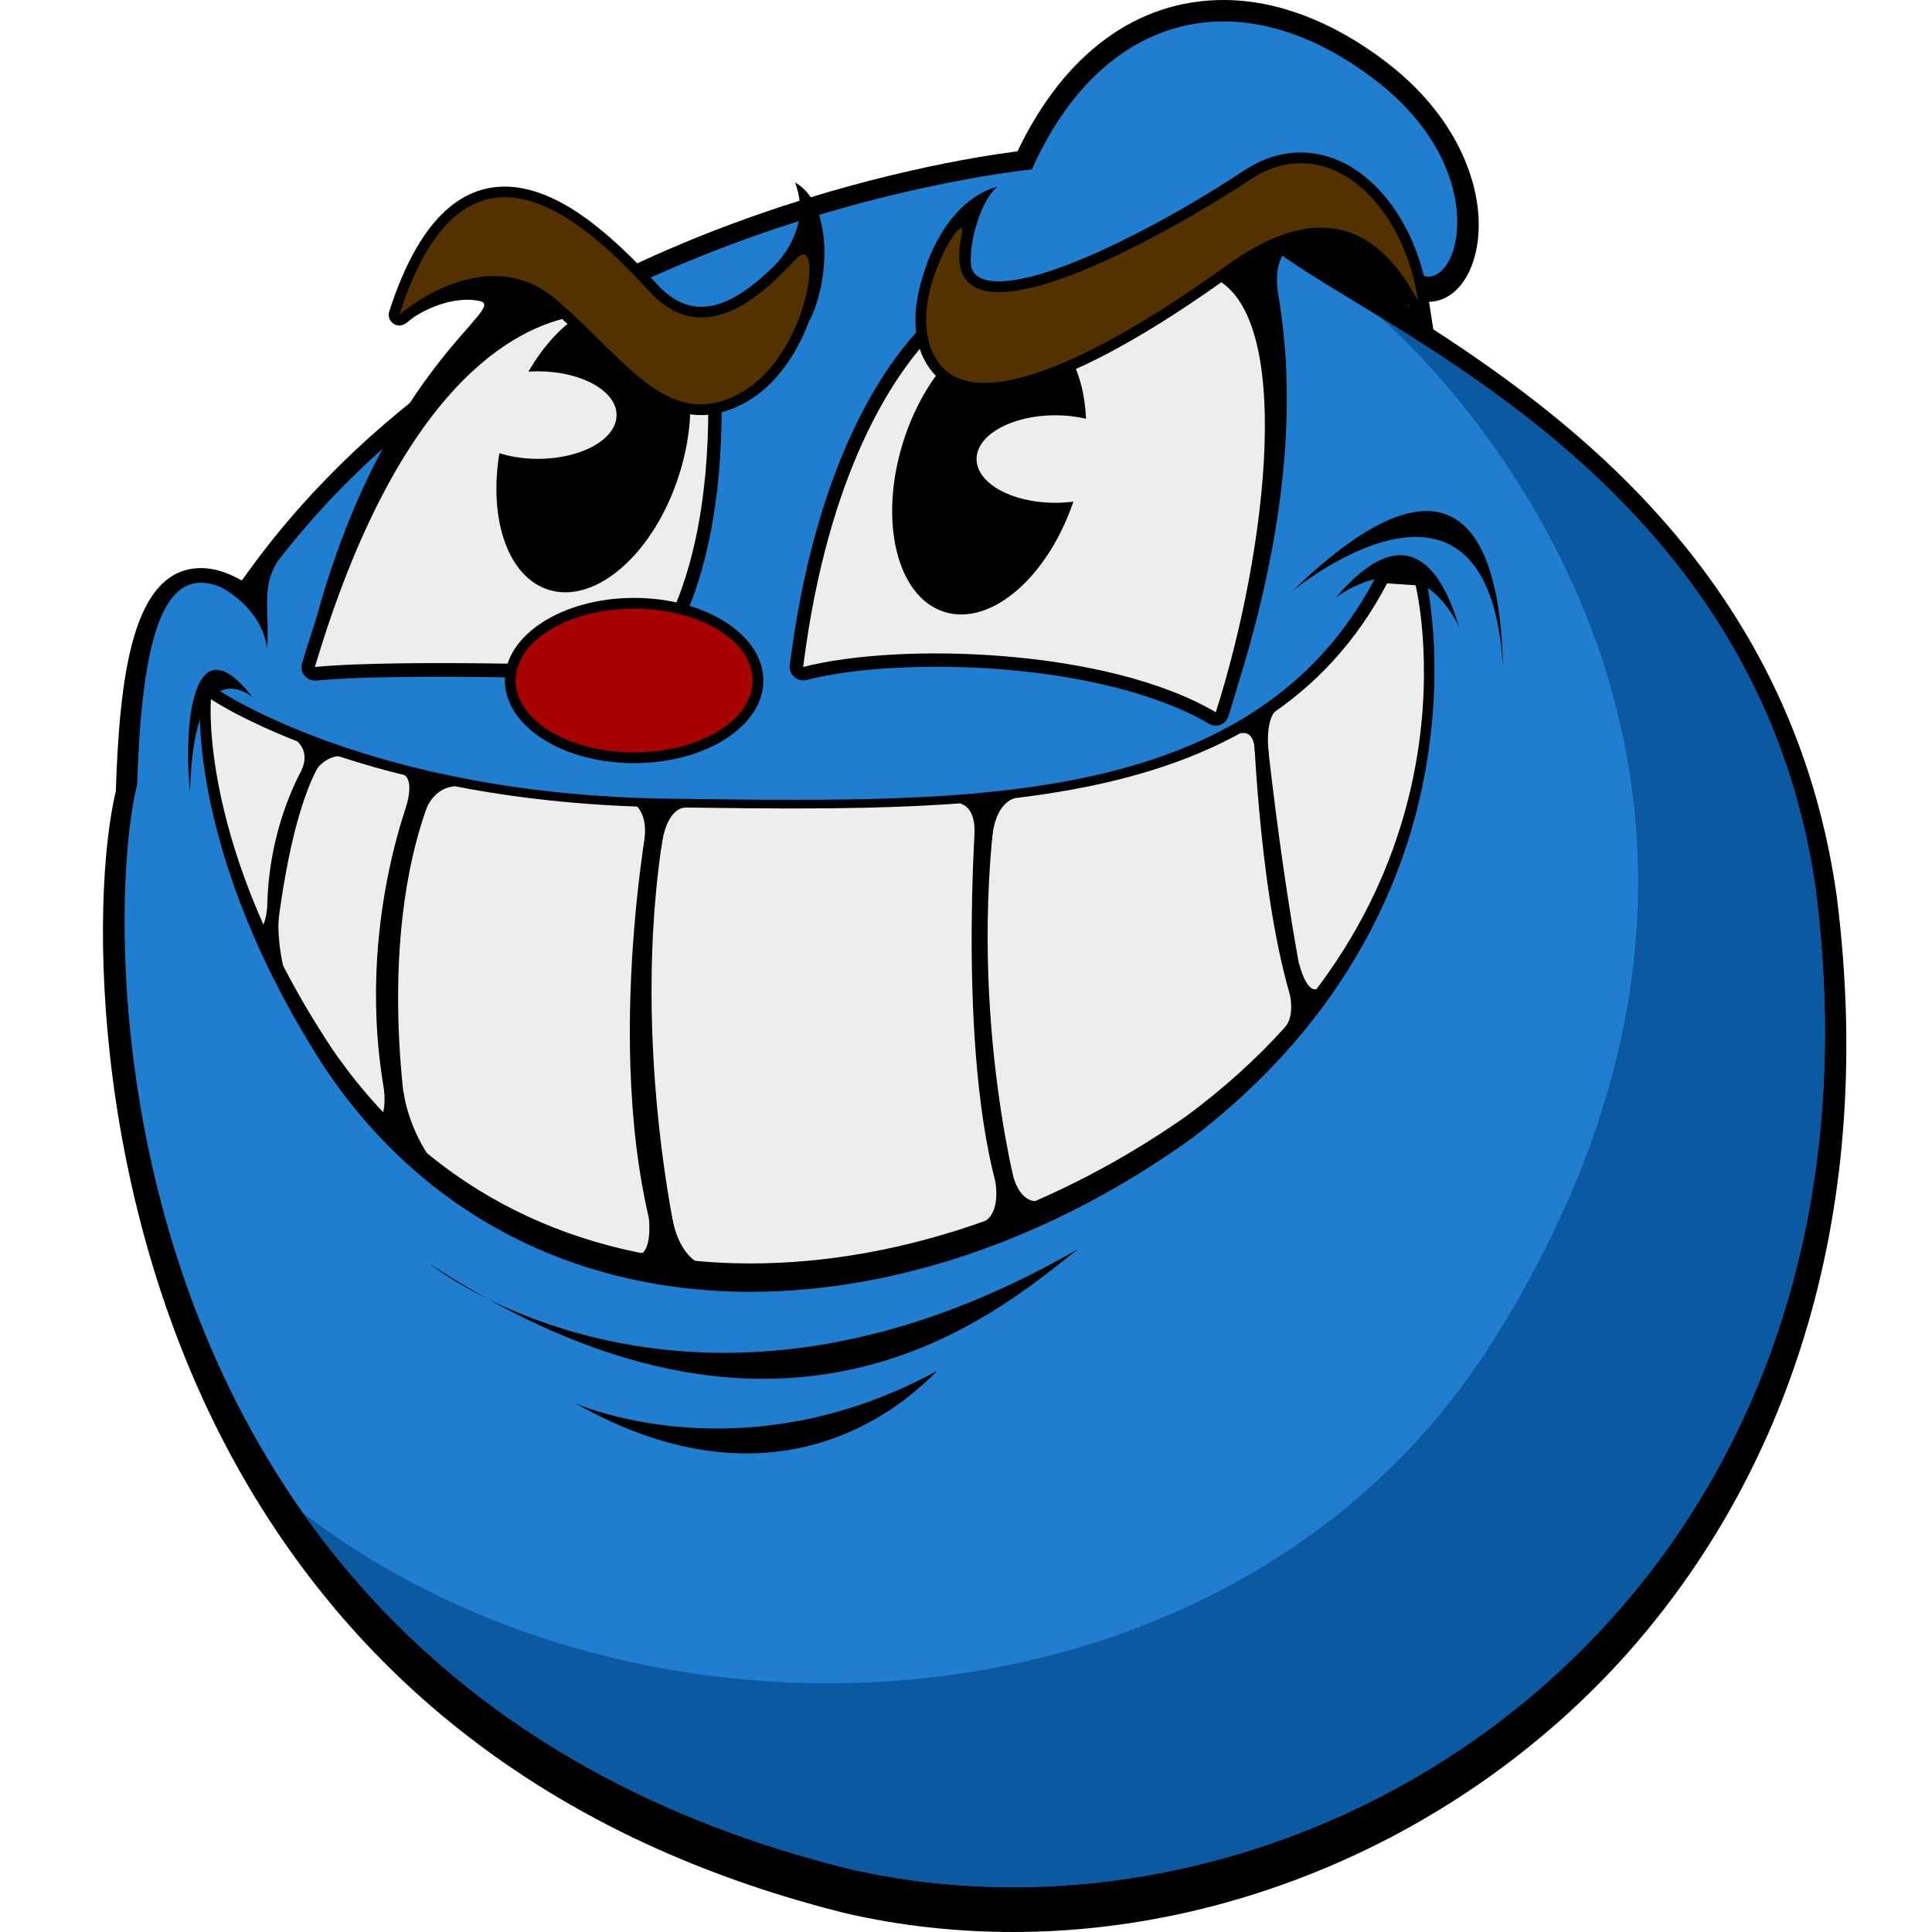 <?xml version="1.0" encoding="utf-8"?>
<!-- Generator: Adobe Illustrator 25.2.1, SVG Export Plug-In . SVG Version: 6.00 Build 0)  -->
<svg version="1.1" id="Слой_1" xmlns="http://www.w3.org/2000/svg" xmlns:xlink="http://www.w3.org/1999/xlink" x="0px" y="0px"
	 viewBox="0 0 1024 1024" style="enable-background:new 0 0 1024 1024;" xml:space="preserve">
<style type="text/css">
	.st0{fill:#207ED0;}
	.st1{fill:#EFECF0;}
	.st2{fill:#543200;}
	.st3{fill:#A80200;}
	.st4{fill:#0B5AA1;}
</style>
<g>
	<path d="M537,1024c-30.1,0-60-3.3-88.7-9.9c-142.1-35.4-248.4-111.3-316.1-225.4C46.9,644.9,47.8,476,61.4,419.3
		c2-61.5,8.9-118.2,45.2-118.2c6.8,0,13.9,2.2,21.6,6.6c72.1-102.7,179.5-159,258-188.4c73-27.3,133.5-36.6,153.1-39.1
		C564,28.4,602.6,0,648.5,0c28.3,0,58.2,11.4,86.5,33.1c44.3,34,54.8,78.6,45.8,105.6c-4.4,13.3-13.3,21.3-23.9,21.3c0,0,0,0,0,0
		c-4.7,0-11.8-1.7-18.3-9.7c-0.5-0.6-0.9-1.2-1.2-1.9c-17.7-33-47.7-48.4-62.5-48.4c-2.9,0-5.2,0.6-5.9,1.6
		c-0.8,1.1-1.3,4.2,0.1,9.6c2.1,8.3,30,25.6,54.7,40.8c83.6,51.6,223.6,138,249.7,322.9c10.2,80.7,5.1,156.9-15.2,226.7
		c-18.7,64.4-49.9,121.9-92.6,171.1C783.2,967.4,660.3,1024,537,1024z"/>
	<path class="st0" d="M450.8,990.7c-141.4-34.8-232.5-106.9-290.3-188.9C53.6,650.2,60.4,464.4,72.7,415.8
		c2.9-92.7,18.5-126.4,58.5-96.1C267.4,116.6,546.9,89.8,546.9,89.8C584.4,6,657.6-11.7,728.1,41.8c70.5,53.4,40.9,125.4,19.2,99.3
		c-30.5-56.3-100.7-72.6-89.3-28.5c3.7,14.3,33.2,30.8,72.7,55c0,0,0.1,0,0.1,0.1c82.2,50.6,207.3,134.8,231.4,302.9
		C1010.3,846.1,702,1047.7,450.8,990.7z"/>
	<path d="M166.9,360.7c-2.1,0-4.1-0.9-5.5-2.6c-1.5-1.8-2-4.3-1.3-6.5c45.3-152.1,109.3-184.9,143.4-190.9c0.4-0.1,0.8-0.1,1.2-0.1
		c1.8,0,3.5,0.7,4.9,1.9c4.7,4.4,9.2,8.8,13.5,13.1c18,17.7,32.2,31.7,48.3,31.7l0,0c1.1,0,2.1-0.1,3.2-0.2c0.3,0,0.5,0,0.8,0
		c1.7,0,3.4,0.6,4.7,1.8c1.5,1.3,2.4,3.3,2.4,5.3c0.5,108-38.5,143.4-40.1,144.8c-1.3,1.1-3,1.8-4.7,1.8c-0.1,0-0.2,0-0.3,0
		c-0.5,0-54.7-2.1-104.6-2.1c-29.2,0-51.1,0.7-65.2,2C167.3,360.7,167.1,360.7,166.9,360.7z"/>
	<path class="st1" d="M375.4,214.1c0.5,106-37.7,139.4-37.7,139.4s-122.1-4.6-170.8,0c44.4-148.9,105.8-180.3,137.8-185.9
		C331.1,192.4,350,217,375.4,214.1z"/>
	<path d="M644.4,384.6c-1.2,0-2.5-0.3-3.6-1c-32.2-18.9-86.3-30.2-144.8-30.2c-26.7,0-51,2.5-68.5,7c-0.6,0.1-1.2,0.2-1.8,0.2
		c-1.7,0-3.4-0.6-4.7-1.8c-1.8-1.6-2.7-3.9-2.4-6.2c13.1-104.4,48.2-156,68-177.5c1.4-1.5,3.3-2.3,5.2-2.3c0.6,0,1.2,0.1,1.8,0.2
		c2.5,0.7,4.5,2.7,5.1,5.3c1,4.2,2.7,7.7,5.2,10.7c3.8,4.5,9.6,6.7,17.8,6.7c24.3,0,65.4-19.5,115.7-54.9c1.2-0.9,2.6-1.3,4.1-1.3
		c0.9,0,1.7,0.2,2.6,0.5c51.2,19.7,34.9,152,7,239.6c-0.7,2.1-2.2,3.7-4.2,4.5C646.1,384.5,645.3,384.6,644.4,384.6z"/>
	<path class="st1" d="M644.4,377.5c-57.9-34-167.7-37.1-218.7-24c13-103.7,48.1-153.9,66.2-173.6c1.2,5,3.3,9.6,6.7,13.7
		c22.9,27.2,91.7-10.9,143-47C686.8,164.1,671.8,291.6,644.4,377.5z"/>
	<ellipse transform="matrix(0.299 -0.954 0.954 0.299 130.575 674.409)" cx="524.2" cy="248.4" rx="79.4" ry="47.8"/>
	<ellipse transform="matrix(0.299 -0.954 0.954 0.299 -5.236 466.13)" cx="314.5" cy="236.6" rx="79.4" ry="47.8"/>
	<path d="M371.4,220c-21.3,0-38-16.4-57.3-35.4c-4.3-4.2-8.7-8.5-13.3-12.9c-3.5-3.3-6.7-6.1-9.6-8.6c-8.6-7.4-18.4-11.1-29.2-11.1
		c-24.5,0-46.2,18.9-46.5,19.1c-1.1,0.9-2.4,1.4-3.8,1.4c-1.1,0-2.2-0.3-3.1-0.9c-2.1-1.4-3.1-4.1-2.3-6.5
		c14.1-43.9,34.7-66.2,61.2-66.2c29.4,0,58.6,27.6,80.6,51.6c7.5,8.2,15.2,12.1,23.7,12.1c18.2,0,36.1-19,45.8-29.1
		c2.7-2.9,5.4-4.2,8.1-4.2c1.5,0,6.6,0.5,8.3,7.6c3.5,14.3-8.6,60.6-40,77c-6.2,3.3-12.1,5.2-18.1,5.8
		C374.5,220,372.9,220,371.4,220C371.4,220,371.4,220,371.4,220z"/>
	<path class="st2" d="M391.4,208.9c-5.7,3-11,4.7-16.1,5.2c-25.3,2.8-44.2-21.7-70.7-46.5c-3.2-2.9-6.4-5.9-9.8-8.8
		c-37.5-32.2-83.1,8-83.1,8c35.7-111.7,101.9-45.6,132.3-12.5c30.4,33.1,62.6-0.9,77.8-17C437,121.3,429,189.2,391.4,208.9z"/>
	<path d="M521.9,208.6c-12,0-21.2-3.8-27.5-11.2c-3.8-4.5-6.5-9.9-7.9-16.1c-5.4-22.6,7.4-51.1,15.5-61.3c1.9-2.4,4.2-4.8,7.5-4.8
		c1.9,0,3.7,0.8,4.8,2.3c1.9,2.4,1.6,5.4,1,7.8c-2.1,9.2-1.7,15.9,1.2,19.5c2.3,2.9,6.6,4.3,12.9,4.3c30.8,0,94.4-35,129.6-58.5
		c9.8-6.5,20-9.8,30.4-9.8c32.5,0,61,32.7,67.8,77.8c0.4,2.7-1.2,5.4-3.8,6.2c-0.6,0.2-1.2,0.3-1.8,0.3c-2.1,0-4-1.1-5-3
		c-12.9-24.1-28-35.9-46.4-35.9c-13.6,0-29.5,6.5-47.2,19.3c-2.3,1.7-4.8,3.4-7.2,5.2l-0.9,0.6C607.8,177.5,556.3,208.6,521.9,208.6
		z"/>
	<path class="st2" d="M751.6,159.5c-19.7-36.9-50.1-56-101.9-18.5c-2.6,1.9-5.3,3.8-8,5.7c-51.3,36.1-120.1,74.2-143,47
		c-3.4-4.1-5.6-8.7-6.7-13.7c-7.1-30,21.2-70.8,17.8-56c-16.6,72.4,112.3-1.8,152.5-28.6C702.5,68.6,743.6,106.1,751.6,159.5z"/>
	<path d="M246.4,154.4c0,0,23.1-3.4,28.1,16.4c20.3-4.6,22.2-6.2,22.2-6.2S280.9,142,246.4,154.4z"/>
	<path d="M407.7,143.6c0,0,24-20.1,13.7-46.9c20,11.1,18.6,51.7,7.7,73.2c3.8-27.1,4.8-36.8-3.3-36.6
		C417.7,133.5,407.7,143.6,407.7,143.6z"/>
	<path d="M490.8,141.1c0,0,10.8-35,38-42.2c-7.7,5.4-15.5,27.9-14.1,42.2c-3.2-4.1-2.8-21.1-2.8-21.1h-4.6
		C507.3,120,493.3,133.5,490.8,141.1z"/>
	<ellipse class="st1" cx="285.1" cy="220" rx="41.7" ry="23.2"/>
	<ellipse class="st1" cx="559.3" cy="243.3" rx="41.7" ry="23.2"/>
	<ellipse cx="336.1" cy="360.7" rx="68.5" ry="43.8"/>
	<ellipse class="st3" cx="336.1" cy="360.7" rx="62.8" ry="38.1"/>
	<path d="M397.8,684.7c-95.5,0-176.3-43.1-227.4-121.4c-70.5-110.5-64.6-190.4-64.3-193.7c0.2-2.1,1.4-3.9,3.2-4.8
		c0.8-0.4,1.6-0.6,2.4-0.6c1.1,0,2.2,0.3,3.2,1c0.8,0.6,82.2,56.1,239.2,58.1l7.8,0.1c19.6,0.3,39.8,0.5,59.3,0.5
		c125.5,0,252.7-9.3,308.9-119.9c1-1.9,2.9-3.1,5-3.1c0.1,0,0.3,0,0.4,0l15.1,1c2.5,0.2,4.5,2,5.1,4.4c0.4,1.8,10.2,43.7-0.1,101.5
		C746.3,461,717.1,538.1,632,603.1C559,655.7,475.9,684.7,397.8,684.7z"/>
	<path class="st1" d="M111.8,370.6c0,0,81.4,55.3,242.3,57.3s315.7,6,381.1-118.7c15.1,1,15.1,1,15.1,1s40.2,161.9-121.7,281.5
		c-153.8,107.6-353.2,111.6-453.5-37.2C105,448,111.8,370.6,111.8,370.6z"/>
	<path d="M166.9,396.5c0,0-29,38.7-24.9,98.9c5.4,11.2,3.4,12.5,3.4,12.5s6.3-81,28.1-109.1C171.6,398.2,166.9,396.5,166.9,396.5z"
		/>
	<path d="M220.9,412.5c0,0-37.1,82.6-14.1,181.1c10.5,10,10.5,10,10.5,10s-21.2-109.1,14.2-188.8
		C225.8,413.6,220.9,412.5,220.9,412.5z"/>
	<path d="M344.4,427.7c0,0-26.9,137.5,5.1,238.2c11.3,1.6,11.3,1.6,11.3,1.6s-29.8-121.3-6.7-239.6
		C349.4,427.9,344.4,427.7,344.4,427.7z"/>
	<path d="M517.6,425.1c0,0-11.9,143.7,15.2,218.1c8.2-3.3,8.2-3.3,8.2-3.3s-28.3-98.2-13-214.8C522.8,424.7,517.6,425.1,517.6,425.1
		z"/>
	<path d="M664.4,384.6c0,0,3.4,99.5,22.7,153c5.3-6.4,5.3-6.4,5.3-6.4s-11.7-53.4-22-150.3C670.3,381,664.4,384.6,664.4,384.6z"/>
	<path d="M157.5,392.9c0,0,7,5.4,2.3,15.3c5.4-1.4,7.1,0.7,7.1,0.7s5.9-10,17-8C166.2,392.8,157.5,392.9,157.5,392.9z"/>
	<path d="M214.4,410.9c0,0,5.2,2.2,0.8,16.9c7.3,1.2,11.1,0,11.1,0s4.1-10.2,14.5-11C229.9,409.2,214.4,410.9,214.4,410.9z"/>
	<path d="M141.6,481.4c0,0-0.9,10.4-4.5,11.4c7,15,13,19.3,13,19.3s-3.2-13.2-2.4-25.3C147.8,475.6,141.6,481.4,141.6,481.4z"/>
	<path d="M203.5,576.6c0,0,2,17.6-4.1,15.7c11.6,15.5,26.9,18.9,26.9,18.9s-9.5-13.7-12.4-32.2C209.7,567.6,203.5,576.6,203.5,576.6
		z"/>
	<path d="M343.9,645.4c0,0,2.4,19.8-6.7,20c20.8,11.6,33.8,4.4,33.8,4.4s-11.5-3.9-15.1-26.2C350.6,630.7,343.9,645.4,343.9,645.4z"
		/>
	<path d="M527.5,626.1c0,0,3.2,15.7-5.4,21.1c18.1,2.1,26.6-10.6,26.6-10.6s-9.1,0.6-12.5-16.5C533.2,612.8,527.5,626.1,527.5,626.1
		z"/>
	<path d="M681.8,520.3c0,0,6.5,16.5-1.2,24.8c11.3-6.2,17.3-20.9,17.3-20.9s-5,2.9-9.4-13.6C685.5,516.8,681.8,520.3,681.8,520.3z"
		/>
	<path d="M675.4,377.5c0,0-4.9,5.1-2.9,22.3c-5.4-1.8-7.5-1.6-7.5-1.6s0.5-11.3-7.6-9.5c10.9-12.3,18-12.1,18-12.1V377.5z"/>
	<path d="M537.9,423.1c0,0-10.7,1.6-12.2,22.6c-9.2-4.4-9.3-3.1-9.3-3.1s1.7-13.9-7.4-16.7C525.2,419.8,537.9,423.1,537.9,423.1z"/>
	<path d="M363.2,428.1c0,0-10.1-1-12.8,21.7c-6.2-1.6-8.7-5.8-8.7-5.8s1.8-12.7-5.6-17.9C359.1,425.7,363.2,428.1,363.2,428.1z"/>
	<path d="M227.7,669.8c0,0,137.8,111.3,343.7-7.8C528,696.3,416.6,793.6,227.7,669.8z"/>
	<path d="M305,743.8c0,0,87.8,39.4,191.7-17.2C460.4,763.9,393.8,794.2,305,743.8z"/>
	<path d="M708,316.8c0,0,41.2-32.8,65.2,15.2C765.7,306.3,747.4,270.2,708,316.8z"/>
	<path d="M685.1,313.2c0,0,104-86.1,111.5,40.4C795.4,286.9,773.1,228,685.1,313.2z"/>
	<path d="M133.9,369.6c0,0-31.2-27-33.2,50C97.2,385.9,101.6,327.8,133.9,369.6z"/>
	<path d="M116.8,311.1c0,0,22,10.6,24.8,32.7c1.4-18.9-3.3-32,5.3-45.9C134,301.3,124,313.1,116.8,311.1z"/>
	<path d="M757.2,158.6l3.2,20.5l-80.5-48.7l5.1-5.1c0,0,25.9-6.3,41,5.8c15.1,12,20.5,31,20.5,31S754.1,169,757.2,158.6z"/>
	<path d="M699.9,123.7c0,0-27.7,0.2-22.4,32.2c5.3,32,12.6,97.9-21.2,206.6c12.4-66.5,32-189.3-6.9-217.8
		C667.9,127.3,694.3,121.8,699.9,123.7z"/>
	<path d="M220.1,167.6c0,0,17.2-11.5,33.9-8.1c16.7,3.3-50.2,33.8-87,170.5c22.9-48.6,54.2-133.5,118.2-159.1
		C278.5,152.5,244.4,136.3,220.1,167.6z"/>
	<path class="st4" d="M450.8,990.7c-141.4-34.8-232.5-106.9-290.3-188.9c183.6,140.9,497,121.8,630.8-91
		c200.5-319-53.4-537.4-60.4-543c82.2,50.6,207.3,134.8,231.4,302.9C1010.3,846.1,702,1047.7,450.8,990.7z"/>
</g>
</svg>

